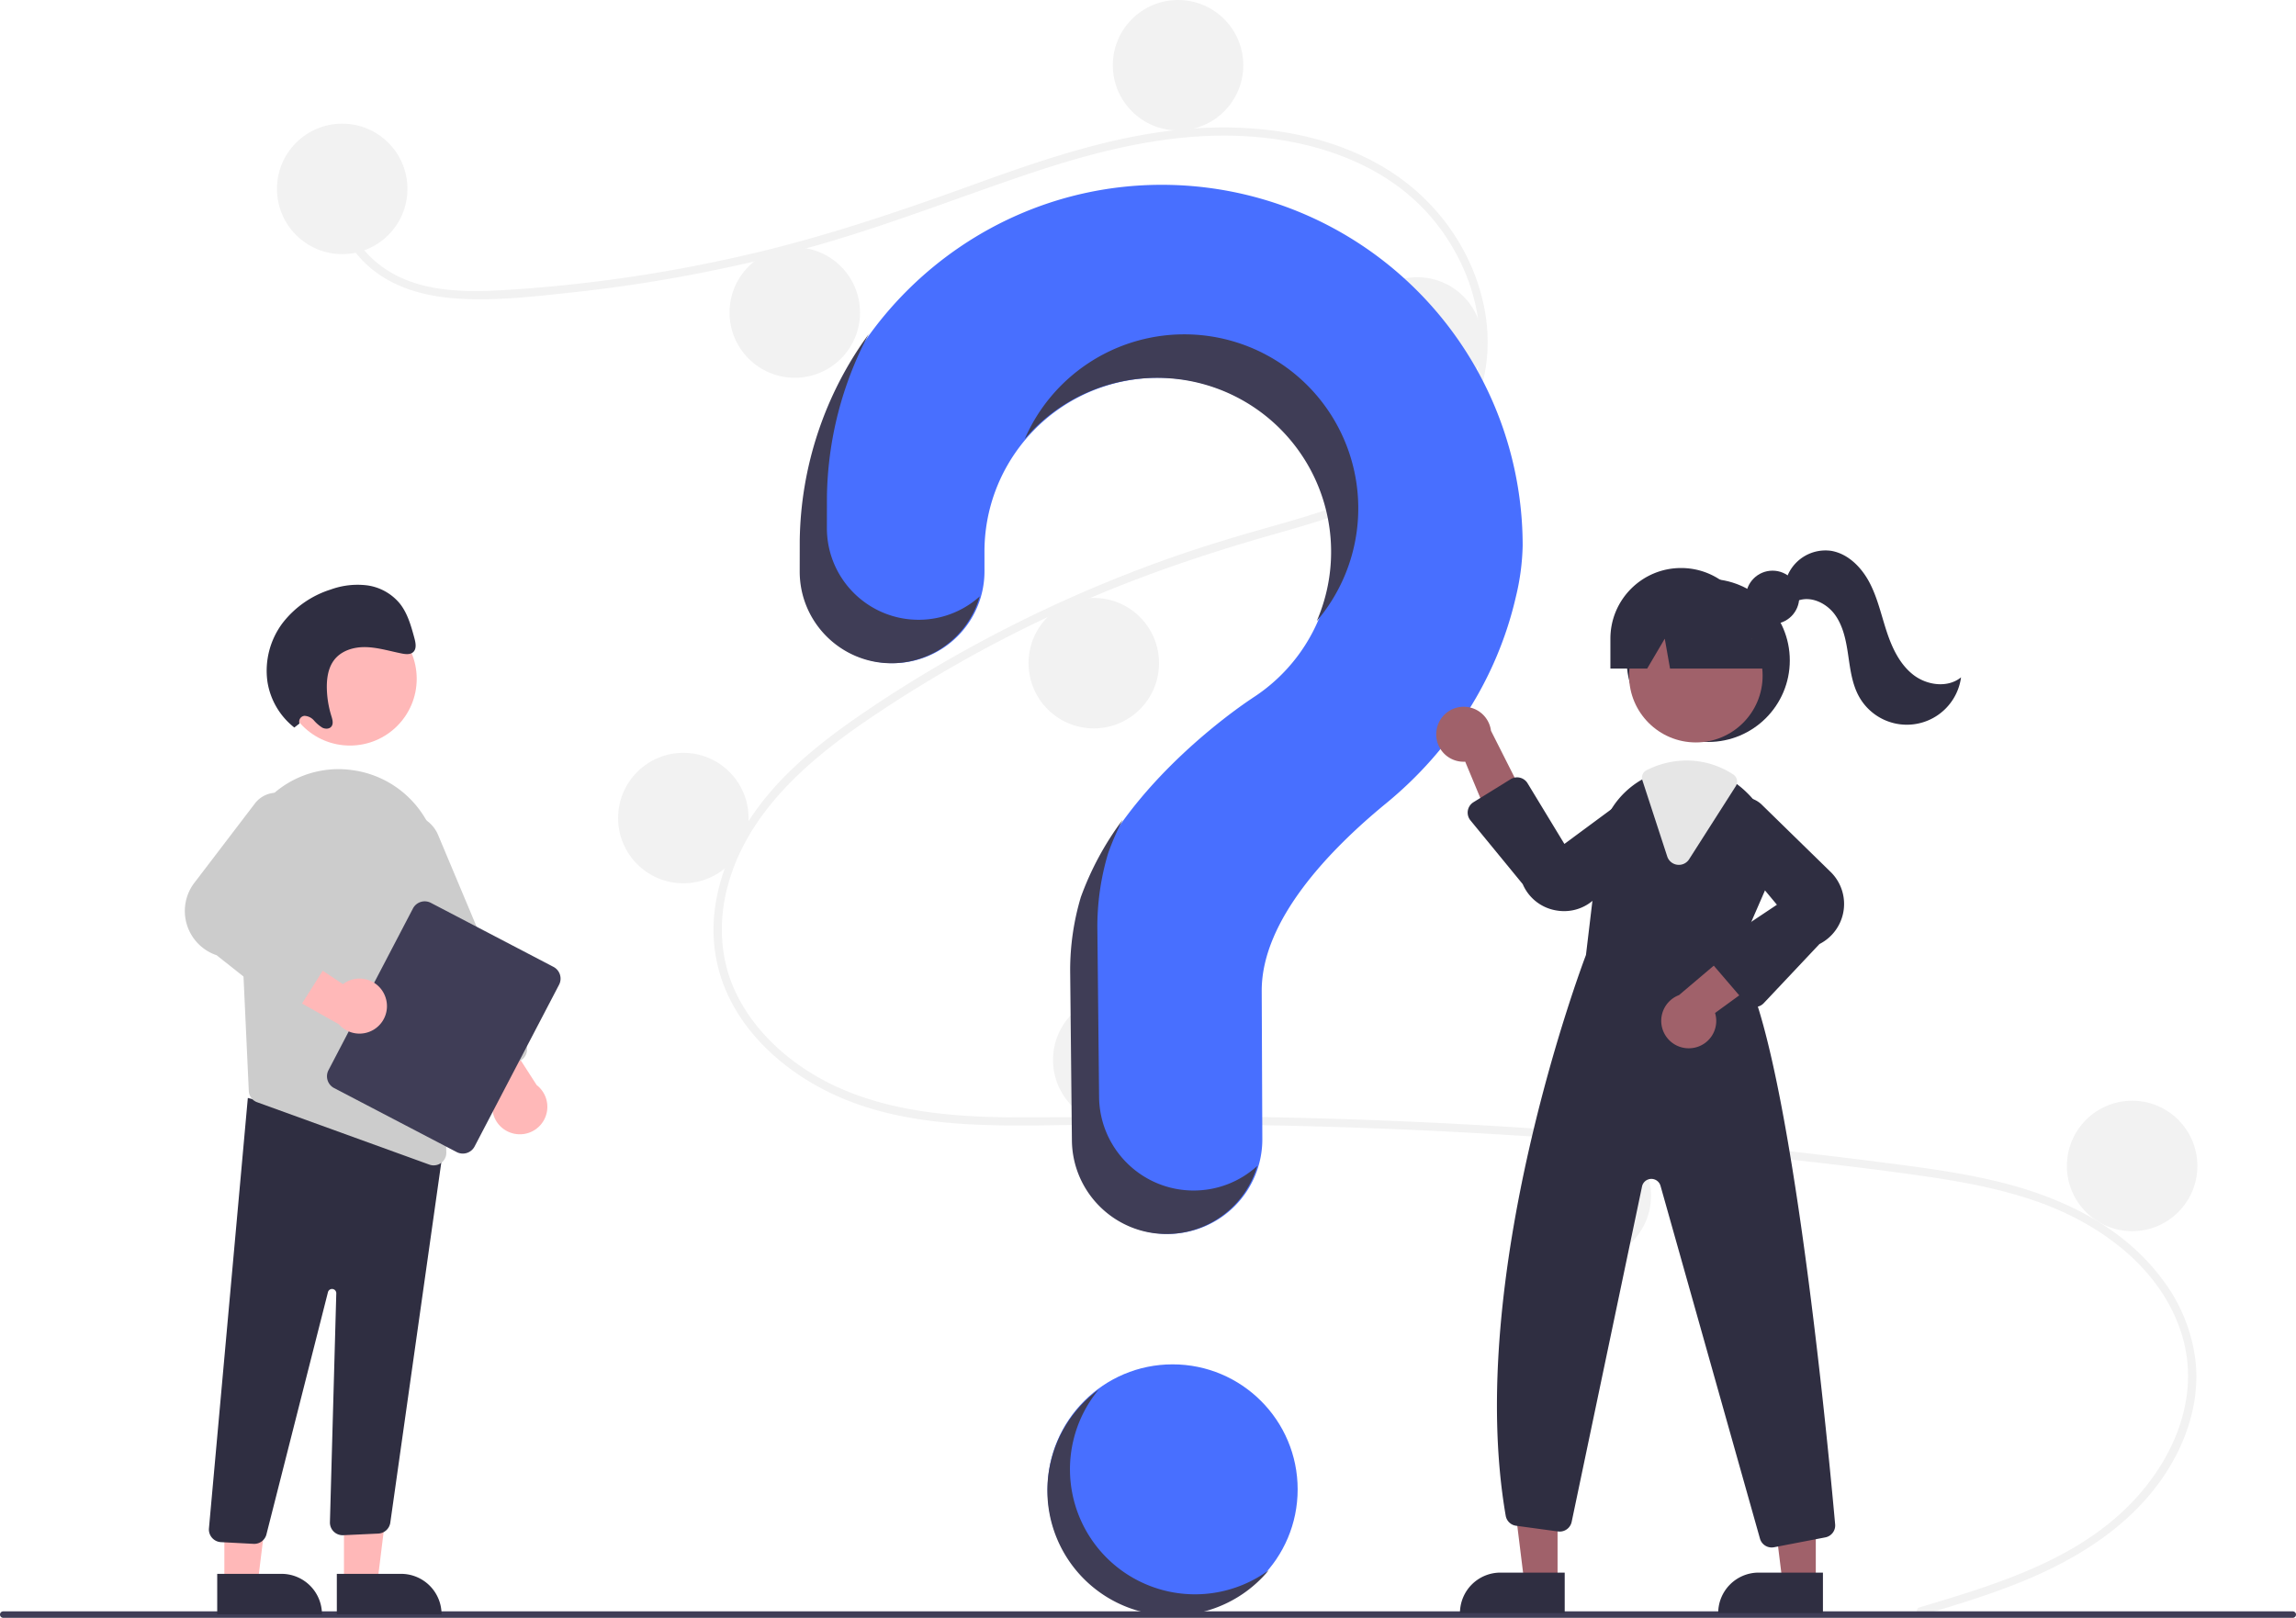 <svg xmlns="http://www.w3.org/2000/svg" xmlns:xlink="http://www.w3.org/1999/xlink" width="844.675" height="595.262" xmlns:v="https://vecta.io/nano"><style><![CDATA[.B{fill:#2f2e41}.C{fill:#ffb8b8}.D{fill:#3f3d56}.E{fill:#a0616a}]]></style><circle cx="431.393" cy="548" r="46" fill="#486fff"/><g fill="#f2f2f2"><path d="M706.199 591.416c25.735-7.729 53.094-15.788 73.503-34.161 18.238-16.418 30.55-41.489 22.995-66.111-7.54-24.572-30.124-40.956-53.442-49.105-13.225-4.622-27.061-7.186-40.891-9.2-15.035-2.19-30.136-3.984-45.23-5.71q-91.677-10.486-184.044-12.811c-30.385-.765-60.764-.747-91.152-.306-27.139.394-55.722.384-80.899-11.151-19.578-8.97-37.348-25.289-42.803-46.734-6.297-24.755 5.318-49.964 21.98-67.892 8.783-9.45 19.047-17.404 29.636-24.717 11.487-7.934 23.375-15.306 35.521-22.188 23.921-13.547 48.93-25.077 74.767-34.469 12.746-4.634 25.68-8.633 38.728-12.321 11.017-3.115 22.068-6.234 32.716-10.477 20.583-8.204 40.161-22.1 45.395-44.881 4.96-21.591-3.403-45.031-18.065-61.071-16.963-18.557-42.539-26.692-67.06-28.008-27.528-1.478-54.422 5.412-80.297 14.156-27.597 9.326-54.599 20.049-82.778 27.603a556.96 556.96 0 0 1-85.196 15.837c-14.082 1.5-28.59 3.193-42.756 2.045-11.872-.962-23.684-4.454-32.434-12.88-7.503-7.225-11.972-17.154-10.435-27.632.279-1.903 3.17-1.094 2.893.798-1.87 12.755 6.8 24.509 17.484 30.529 12.348 6.958 27.374 6.968 41.122 6.172 29.809-1.8 59.416-6.08 88.515-12.796 28.593-6.531 56.164-15.866 83.704-25.839 26.156-9.472 52.897-18.716 80.84-20.767 24.246-1.78 49.752 1.752 70.874 14.423 18.564 11.136 32.215 29.707 36.565 51.018 4.25 20.825-1.636 41.785-17.4 56.317-16.321 15.046-38.701 21.479-59.557 27.404-26.452 7.514-52.337 16.298-77.392 27.703-25.397 11.528-49.753 25.221-72.8 40.928-22.246 15.202-44.201 34.331-51.237 61.451-3.277 12.633-2.672 26.032 2.812 37.965 4.876 10.61 12.907 19.535 22.262 26.419 22.321 16.424 50.453 19.797 77.414 20.132l90.855-.148q92.599 1.52 184.819 11.273 23.108 2.446 46.158 5.407c13.822 1.776 27.69 3.541 41.278 6.695 24.162 5.608 47.674 16.392 62.692 36.878a61.32 61.32 0 0 1 11.947 30.446c1.051 11.524-1.77 23.069-6.98 33.321-11.532 22.69-33.134 37.123-56.073 46.605-12.287 5.079-25.032 8.926-37.752 12.746-1.853.557-2.645-2.338-.798-2.893z"/><circle cx="125.893" cy="69.5" r="24"/><circle cx="292.393" cy="115" r="24"/><circle cx="433.393" cy="24" r="24"/><circle cx="521.393" cy="126" r="24"/><circle cx="402.393" cy="244" r="24"/><circle cx="251.393" cy="301" r="24"/><circle cx="411.393" cy="390" r="24"/><circle cx="583.393" cy="440" r="24"/><circle cx="784.393" cy="429" r="24"/></g><path d="M426.465 68.003c-71.892.508-130.756 58.93-131.777 130.816l-.013 11.434c.001 18.636 15.108 33.744 33.744 33.746h0a33.77 33.77 0 0 0 33.761-33.798l-.006-7.202c-.006-30.69 21.774-57.064 51.911-62.862s60.148 10.615 71.527 39.117.925 61.07-24.918 77.624l.012.014s-48.028 30.92-62.671 73.335l.012.003c-2.575 8.689-3.879 17.705-3.874 26.768l.643 62.778c.308 18.993 15.795 34.227 34.79 34.222h0c9.265 0 18.148-3.696 24.679-10.268s10.172-15.477 10.115-24.743l-.227-54.489c0-26.045 25.125-51.995 45.764-68.917 23.766-19.487 40.868-46.043 47.737-75.999a86.76 86.76 0 0 0 2.499-18.833A132.75 132.75 0 0 0 426.465 68.003z" fill="#486fff"/><path d="M843.485 595.262H1.191a1.19 1.19 0 0 1-1.187-1.191 1.19 1.19 0 0 1 1.187-1.191h842.294a1.19 1.19 0 1 1 0 2.381z" class="D"/><circle cx="628.449" cy="242.996" r="30" class="B"/><path d="M573.012 582.129h-12.259l-5.833-47.288h18.095l-.003 47.288z" class="E"/><use xlink:href="#B" class="B"/><path d="M668.012 582.129h-12.259l-5.833-47.288h18.095l-.003 47.288z" class="E"/><use xlink:href="#B" x="95" class="B"/><circle cx="623.89" cy="248.61" r="24.561" class="E"/><path d="M638.529 352.406l10.99-25.25c5.47-12.139 2.684-26.409-6.95-35.6-.966-.954-1.991-1.846-3.07-2.67-5.422-4.242-12.105-6.554-18.99-6.57a32.18 32.18 0 0 0-13.4 2.98c-.36.16-.71.33-1.07.5-.69.33-1.37.69-2.03 1.06a31.68 31.68 0 0 0-15.7 23.88l-4.85 40.64c-1.22 3.19-44.74 118.39-29.52 206.34.332 1.928 1.88 3.415 3.82 3.67l15.43 2.1c2.337.32 4.524-1.221 5.01-3.53l25.89-123.41c.332-1.578 1.698-2.726 3.31-2.78s3.052.998 3.49 2.55l36.58 129.78a4.47 4.47 0 0 0 4.31 3.28 5.12 5.12 0 0 0 .87-.08l18.85-3.63a4.47 4.47 0 0 0 3.63-4.81c-2.77-30.89-17.49-185.62-36.6-208.45z" class="B"/><path d="M528.439 269.05c-.345 2.956.637 5.913 2.682 8.075s4.942 3.308 7.913 3.128l13.729 32.992 10.385-15.394-14.629-28.97a10.11 10.11 0 0 0-20.079.169zm94.089 116.576c2.955-.353 5.602-1.997 7.228-4.489a10.06 10.06 0 0 0 1.199-8.424l28.885-21.038-17.39-6.512-24.764 20.977a10.11 10.11 0 0 0 4.842 19.487z" class="E"/><path d="M575.44 335.241c-1.107-.001-2.212-.11-3.298-.325-5.336-1.015-9.815-4.621-11.948-9.616l-19.234-23.453a4.5 4.5 0 0 1 1.111-6.681l13.684-8.471a4.5 4.5 0 0 1 6.215 1.49l13.556 22.334 25.961-19.187c4.273-2.24 9.542-1.008 12.378 2.894s2.381 9.295-1.068 12.667l-25.912 23.637c-3.045 3.018-7.159 4.711-11.446 4.71zm70.15 35.272c-.035 0-.071 0-.106-.001a4.51 4.51 0 0 1-3.311-1.57l-12.166-14.193a4.5 4.5 0 0 1 .92-6.673l22.781-15.187-20.638-24.812a9.72 9.72 0 0 1 14.887-12.183l25.083 24.513a16.53 16.53 0 0 1 5.228 14.434c-.733 5.378-4.062 10.053-8.903 12.506l-20.5 21.753a4.51 4.51 0 0 1-3.275 1.413z" class="B"/><path d="M617.645 318.214a4.63 4.63 0 0 1-.584-.037 4.46 4.46 0 0 1-3.71-3.069l-9.142-28.029c-.474-1.465.207-3.056 1.594-3.725l.297-.14.807-.375c4.263-1.977 8.904-3.008 13.603-3.023 6.101.011 12.065 1.804 17.161 5.157a3.13 3.13 0 0 1 .901 4.294l-17.15 26.868c-.817 1.297-2.244 2.082-3.777 2.08z" fill="#e6e6e6"/><g class="B"><circle cx="652.101" cy="219.786" r="9.817"/><path d="M618.449 208.996h0c-14.359 0-26 11.641-26 26v11h13.529l6.471-11 1.941 11h41.059l-11-11c0-14.359-11.641-26-26-26zm38.698 4.066a15.15 15.15 0 0 1 16.481-10.396c6.256 1.046 11.202 6.075 14.149 11.691s4.308 11.903 6.289 17.928 4.791 12.084 9.793 15.984 12.677 4.958 17.59.946a20.12 20.12 0 0 1-37.477 7.181c-2.592-4.612-3.261-10.017-4.03-15.251s-1.767-10.65-4.862-14.94-8.888-7.093-13.804-5.139z"/></g><path d="M337.947 228.038h0c-18.636-.002-33.743-15.11-33.744-33.746l.013-11.434a131.51 131.51 0 0 1 15.359-59.909 131.81 131.81 0 0 0-25.359 75.909l-.013 11.434c.001 18.636 15.108 33.744 33.744 33.746h0c15.111-.006 28.379-10.049 32.488-24.591-6.179 5.541-14.189 8.601-22.488 8.591zm90.806-88.929c21.002 1.003 40.171 12.257 51.283 30.107s12.747 40.019 4.376 59.306a64 64 0 1 0-107.426-66.985 63.87 63.87 0 0 1 51.767-22.428zm10.382 298.929h0c-18.995.004-34.482-15.23-34.79-34.222l-.643-62.778a93.99 93.99 0 0 1 3.874-26.768l-.012-.003a95.07 95.07 0 0 1 5.494-12.701 110.01 110.01 0 0 0-15.494 28.701l.012.003c-2.575 8.689-3.879 17.705-3.874 26.768l.643 62.778c.308 18.993 15.795 34.227 34.79 34.222h0c15.462-.003 29.068-10.206 33.402-25.048a34.66 34.66 0 0 1-23.402 9.048z" class="D"/><path d="M126.541 582.585l12.259-.001 5.833-47.288-18.095.001.003 47.288z" class="C"/><use xlink:href="#C" class="B"/><path d="M82.541 582.585l12.259-.001 5.833-47.288-18.095.001.003 47.288z" class="C"/><g class="B"><use xlink:href="#C" x="-44"/><path d="M93.254 568.041l-11.975-.63c-1.247-.066-2.416-.628-3.246-1.561s-1.252-2.16-1.172-3.406l14.313-158.466 65.911 17.786 6.35-1.732-19.858 140.285c-.348 2.174-2.16 3.814-4.358 3.945l-12.909.601c-1.305.072-2.581-.405-3.518-1.316s-1.45-2.173-1.414-3.48l2.339-84.196a1.56 1.56 0 0 0-1.377-1.591 1.56 1.56 0 0 0-1.706 1.231l-22.557 88.812c-.439 2.173-2.352 3.733-4.569 3.726a4.25 4.25 0 0 1-.253-.007z"/></g><circle cx="128.742" cy="249.759" r="24.561" class="C"/><path d="M87.85 321.918l2.701 58.267.976 21.199a4.64 4.64 0 0 0 3.074 4.175l63.336 22.943c.512.19 1.054.285 1.6.28 1.26.006 2.469-.501 3.349-1.404s1.354-2.125 1.315-3.385l-2.597-104.767c-.352-17.732-13.259-32.71-30.744-35.677l-1.859-.27a36.25 36.25 0 0 0-29.165 9.441c-8.126 7.474-12.516 18.168-11.986 29.196z" fill="#ccc"/><path d="M188.192 416.876c-3.038-.943-5.451-3.266-6.508-6.265s-.635-6.322 1.14-8.962l-21.478-28.56 18.534-1.147 17.554 27.297a10.11 10.11 0 0 1-9.242 17.637z" class="C"/><path d="M173.091 396.481c-1.149-.466-2.064-1.373-2.541-2.518l-32.358-77.094c-1.727-4.107-1.131-8.823 1.563-12.371s7.078-5.388 11.497-4.826 8.203 3.44 9.924 7.549l32.358 77.095a4.68 4.68 0 0 1-2.5 6.118l-14.365 6.029a4.64 4.64 0 0 1-3.577.017z" fill="#ccc"/><path d="M120.845 393.762l31.079-59.509a4.88 4.88 0 0 1 6.575-2.063l45.112 23.56a4.88 4.88 0 0 1 2.063 6.575l-31.079 59.509a4.88 4.88 0 0 1-6.575 2.063l-45.111-23.56a4.88 4.88 0 0 1-2.063-6.575z" class="D"/><path d="M141.688 366.574c-1.12-2.977-3.582-5.248-6.638-6.127s-6.349-.261-8.879 1.667l-29.778-19.754-.051 18.57 28.286 15.912a10.11 10.11 0 0 0 17.06-10.267z" class="C"/><path d="M104.038 370.75l-24.337-19.278c-5.344-1.794-9.466-6.099-11.028-11.516s-.364-11.255 3.205-15.619l22.097-28.96c3.174-3.879 8.713-4.842 13.01-2.262s6.051 7.921 4.119 12.546l-17.484 28.6 25.694 12.187c1.209.573 2.114 1.637 2.486 2.921s.177 2.667-.538 3.798l-10.372 16.414a4.68 4.68 0 0 1-3.167 2.111 3.11 3.11 0 0 1-.077.012c-1.283.194-2.59-.152-3.609-.956z" fill="#ccc"/><path d="M110.183 266.205c-.214-.625-.126-1.313.237-1.865s.961-.904 1.619-.954a4.93 4.93 0 0 1 3.476 1.715c.889 1.025 1.924 1.913 3.071 2.637 1.188.599 2.8.514 3.477-.628.636-1.072.2-2.508-.185-3.753-.98-3.169-1.528-6.455-1.63-9.77-.111-3.7.411-7.562 2.46-10.448 2.644-3.725 7.371-5.139 11.845-5.036s8.875 1.484 13.307 2.357c1.53.301 3.328.455 4.352-.73 1.088-1.261.688-3.301.226-5.004-1.201-4.417-2.475-8.985-5.265-12.552a18.9 18.9 0 0 0-12.061-6.79 28.94 28.94 0 0 0-13.462 1.528c-7.011 2.21-13.18 6.508-17.683 12.319-4.641 6.18-6.647 13.946-5.578 21.6 1.044 6.667 4.577 12.69 9.886 16.855z" class="B"/><path d="M421.258 582.78c-13.248-5.77-23.014-17.431-26.37-31.486s.088-28.87 9.3-40.003a46 46 0 0 0 15.723 81.711 46 46 0 0 0 46.846-15.247 45.97 45.97 0 0 1-45.499 5.025z" class="D"/><defs ><path id="B" d="M551.996 578.626h23.644a0 0 0 0 1 0 0v14.887a0 0 0 0 1 0 0h-38.531a0 0 0 0 1 0 0h0a14.887 14.887 0 0 1 14.887-14.887z"/><path id="C" d="M162.445 593.967l-38.531.002h0l-.001-14.887h0l23.644-.001a14.89 14.89 0 0 1 14.888 14.886h0 0z"/></defs></svg>